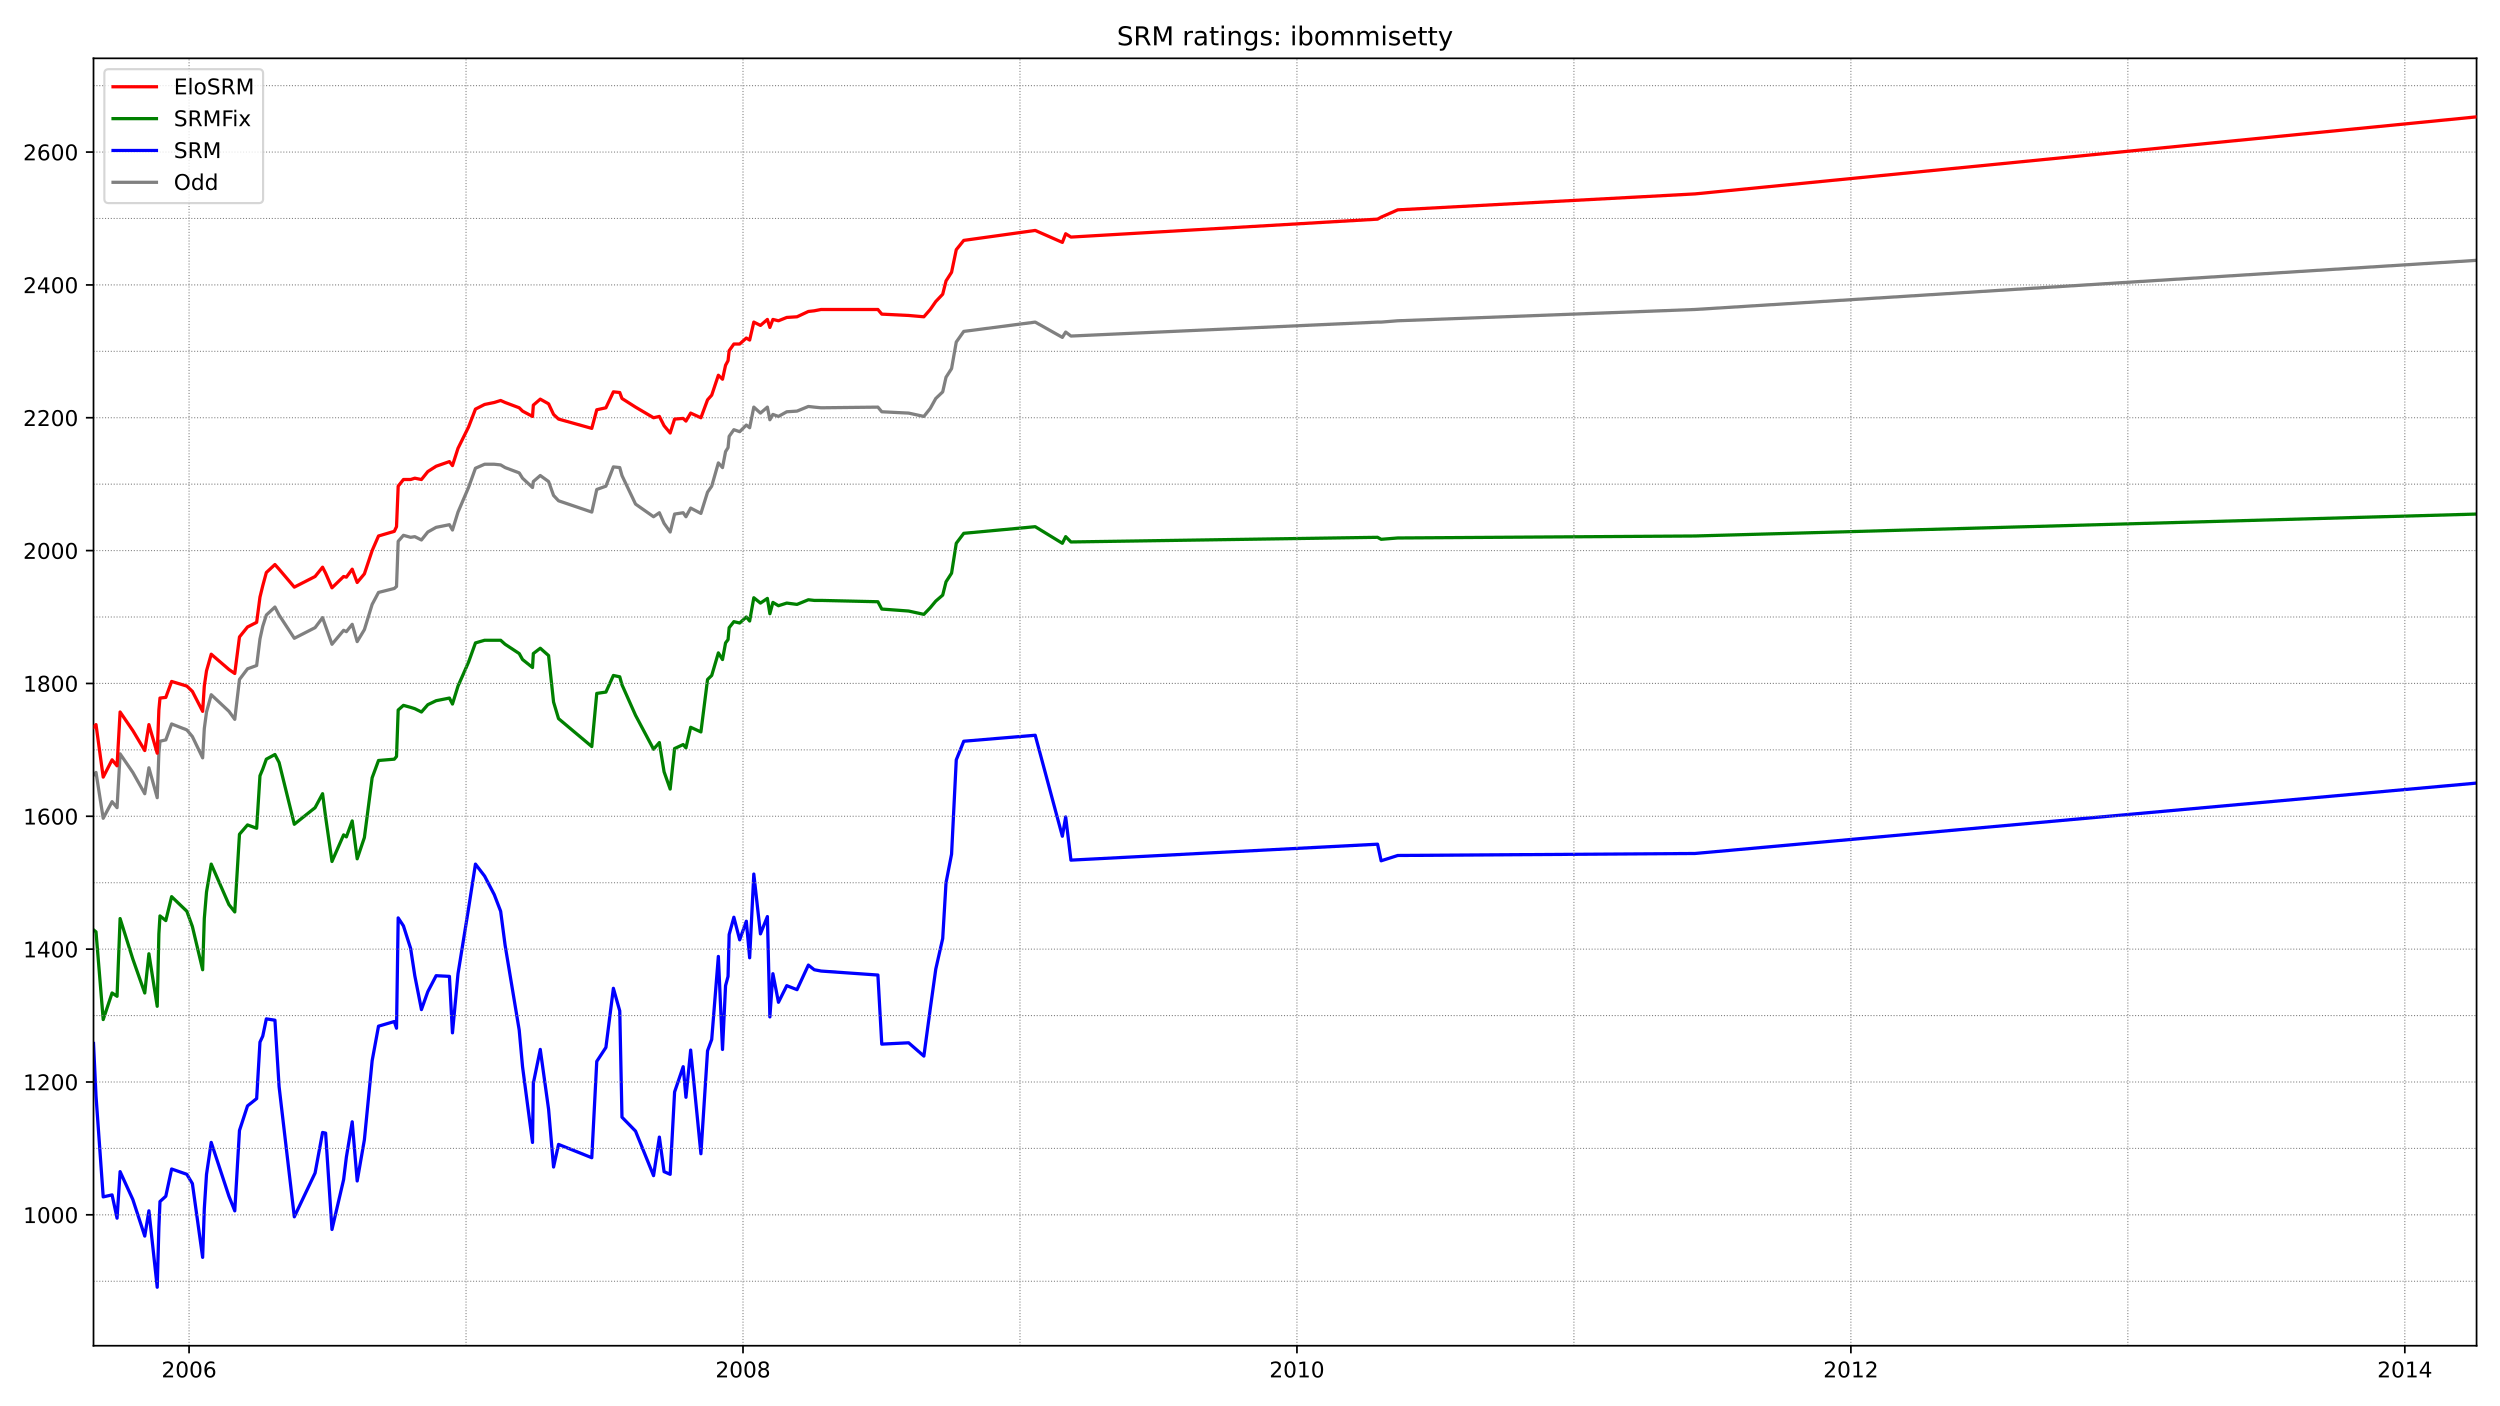 <?xml version="1.0" encoding="utf-8" standalone="no"?>
<!DOCTYPE svg PUBLIC "-//W3C//DTD SVG 1.1//EN"
  "http://www.w3.org/Graphics/SVG/1.1/DTD/svg11.dtd">
<!-- Created with matplotlib (https://matplotlib.org/) -->
<svg height="648pt" version="1.1" viewBox="0 0 1152 648" width="1152pt" xmlns="http://www.w3.org/2000/svg" xmlns:xlink="http://www.w3.org/1999/xlink">
 <defs>
  <style type="text/css">*{stroke-linecap:butt;stroke-linejoin:round;}</style>
 </defs>
 <g id="figure_1">
  <g id="patch_1">
   <path d="M 0 648 
L 1152 648 
L 1152 0 
L 0 0 
z
" style="fill:#ffffff;"/>
  </g>
  <g id="axes_1">
   <g id="patch_2">
    <path d="M 43.09 620.12 
L 1141.2 620.12 
L 1141.2 26.88 
L 43.09 26.88 
z
" style="fill:#ffffff;"/>
   </g>
   <g id="line2d_1">
    <path clip-path="url(#p95d15fe802)" d="M 43.09 357.169 
L 44.239 355.944 
L 47.557 377.064 
L 51.641 369.412 
L 53.938 372.166 
L 55.342 347.374 
L 61.213 355.944 
L 66.701 365.739 
L 68.616 353.802 
L 72.444 367.575 
L 73.21 347.068 
L 73.721 341.559 
L 76.401 340.946 
L 79.081 333.601 
L 86.101 336.355 
L 88.653 339.416 
L 93.375 349.211 
L 94.141 335.743 
L 95.162 328.091 
L 97.332 320.133 
L 105.5 327.785 
L 108.18 331.458 
L 110.35 313.093 
L 114.051 308.196 
L 118.263 306.666 
L 119.794 294.423 
L 121.071 288.607 
L 122.73 283.404 
L 126.686 279.731 
L 128.601 283.404 
L 135.62 294.117 
L 145.192 289.219 
L 148.638 284.628 
L 150.042 288.607 
L 152.978 296.871 
L 158.338 290.444 
L 159.614 291.056 
L 162.294 287.689 
L 164.592 295.647 
L 167.91 290.138 
L 171.484 278.507 
L 174.419 272.997 
L 181.694 271.161 
L 182.715 270.242 
L 183.481 249.429 
L 185.906 246.674 
L 189.224 247.593 
L 191.138 247.287 
L 194.201 248.817 
L 197.137 245.144 
L 200.966 243.002 
L 207.092 241.777 
L 208.496 244.226 
L 211.048 235.962 
L 215.898 224.637 
L 219.089 215.761 
L 223.301 213.924 
L 227.767 213.924 
L 230.703 214.23 
L 232.745 215.455 
L 239.254 217.903 
L 240.786 220.352 
L 245.38 224.637 
L 245.763 221.882 
L 248.954 219.127 
L 252.783 221.882 
L 255.08 228.31 
L 257.377 230.758 
L 272.692 235.962 
L 274.99 225.555 
L 279.202 224.025 
L 282.647 215.148 
L 285.583 215.455 
L 286.604 219.127 
L 292.858 232.289 
L 301.154 238.104 
L 303.834 236.268 
L 306.003 241.165 
L 308.811 245.144 
L 310.853 236.88 
L 314.81 236.268 
L 316.086 238.104 
L 318.256 234.125 
L 322.978 236.574 
L 326.041 226.779 
L 327.955 224.025 
L 331.018 213.312 
L 332.933 215.455 
L 334.337 208.109 
L 335.485 206.272 
L 335.996 201.069 
L 338.166 198.008 
L 340.846 198.926 
L 343.909 195.866 
L 345.44 197.09 
L 347.355 187.601 
L 350.418 190.356 
L 353.609 187.601 
L 354.757 193.417 
L 356.161 190.968 
L 358.714 191.887 
L 362.543 189.744 
L 367.265 189.438 
L 372.497 187.295 
L 375.178 187.601 
L 378.368 187.908 
L 404.532 187.601 
L 406.319 189.744 
L 418.699 190.356 
L 425.718 191.887 
L 428.654 188.214 
L 431.206 183.622 
L 434.397 180.562 
L 435.929 173.828 
L 438.481 169.849 
L 440.651 157.606 
L 444.097 152.709 
L 477.025 148.423 
L 489.532 155.463 
L 491.064 153.015 
L 493.489 154.851 
L 634.773 148.423 
L 636.432 148.423 
L 644.09 147.811 
L 781.034 142.608 
L 1141.2 119.958 
" style="fill:none;stroke:#808080;stroke-linecap:square;stroke-width:1.5;"/>
   </g>
   <g id="line2d_2">
    <path clip-path="url(#p95d15fe802)" d="M 43.09 480.824 
L 44.239 505.004 
L 47.557 551.528 
L 51.641 550.61 
L 53.938 561.322 
L 55.342 539.897 
L 61.213 552.752 
L 66.701 569.587 
L 68.616 557.956 
L 72.444 593.155 
L 73.21 565.608 
L 73.721 553.671 
L 76.401 551.222 
L 79.081 538.673 
L 86.101 541.121 
L 88.653 545.406 
L 93.375 579.381 
L 94.141 557.037 
L 95.162 541.121 
L 97.332 526.43 
L 105.5 551.222 
L 108.18 557.956 
L 110.35 520.92 
L 114.051 509.595 
L 118.263 506.228 
L 119.794 480.212 
L 121.071 477.457 
L 122.73 469.499 
L 126.686 470.111 
L 128.601 500.719 
L 135.62 560.71 
L 145.192 540.509 
L 148.638 521.838 
L 150.042 522.144 
L 152.978 566.526 
L 158.338 543.57 
L 159.614 533.163 
L 162.294 516.941 
L 164.592 544.182 
L 167.91 525.205 
L 171.484 488.782 
L 174.419 472.866 
L 181.694 470.723 
L 182.715 473.784 
L 183.481 422.975 
L 185.906 426.648 
L 189.224 437.055 
L 191.138 449.604 
L 194.201 465.214 
L 197.137 456.95 
L 200.966 449.604 
L 207.092 449.91 
L 208.496 475.927 
L 211.048 448.686 
L 215.898 418.69 
L 219.089 398.183 
L 223.301 403.692 
L 227.767 412.263 
L 230.703 419.915 
L 232.745 435.524 
L 239.254 474.702 
L 240.786 491.537 
L 245.38 526.43 
L 245.763 499.189 
L 248.954 483.579 
L 252.783 511.126 
L 255.08 537.754 
L 257.377 527.348 
L 272.692 533.469 
L 274.99 489.088 
L 279.202 482.66 
L 282.647 455.42 
L 285.583 465.826 
L 286.604 514.799 
L 292.858 521.226 
L 301.154 541.733 
L 303.834 523.981 
L 306.003 539.897 
L 308.811 541.121 
L 310.853 503.168 
L 314.81 491.537 
L 316.086 505.616 
L 318.256 483.885 
L 322.978 531.633 
L 326.041 484.191 
L 327.955 478.988 
L 331.018 440.728 
L 332.933 483.579 
L 334.337 454.195 
L 335.485 449.91 
L 335.996 430.627 
L 338.166 422.669 
L 340.846 433.076 
L 343.909 424.506 
L 345.44 441.34 
L 347.355 402.774 
L 350.418 430.321 
L 353.609 422.363 
L 354.757 468.581 
L 356.161 448.686 
L 358.714 461.847 
L 362.543 454.195 
L 367.265 456.032 
L 372.497 444.707 
L 375.178 446.849 
L 378.368 447.462 
L 404.532 449.298 
L 406.319 481.13 
L 418.699 480.518 
L 425.718 486.639 
L 428.654 464.908 
L 431.206 446.543 
L 434.397 432.464 
L 435.929 406.753 
L 438.481 393.592 
L 440.651 350.129 
L 444.097 341.559 
L 477.025 338.804 
L 489.532 385.328 
L 491.064 376.451 
L 493.489 396.347 
L 634.773 389.001 
L 636.432 396.653 
L 644.09 394.204 
L 781.034 393.286 
L 1141.2 360.841 
" style="fill:none;stroke:#0000ff;stroke-linecap:square;stroke-width:1.5;"/>
   </g>
   <g id="matplotlib.axis_1">
    <g id="xtick_1">
     <g id="line2d_3">
      <defs>
       <path d="M 0 0 
L 0 3.5 
" id="m42ffbd16da" style="stroke:#000000;stroke-width:0.8;"/>
      </defs>
      <g>
       <use style="stroke:#000000;stroke-width:0.8;" x="87.122" xlink:href="#m42ffbd16da" y="620.12"/>
      </g>
     </g>
     <g id="text_1">
      <!-- 2006 -->
      <g transform="translate(74.397 634.718)scale(0.1 -0.1)">
       <defs>
        <path d="M 19.188 8.297 
L 53.609 8.297 
L 53.609 0 
L 7.328 0 
L 7.328 8.297 
Q 12.938 14.109 22.625 23.891 
Q 32.328 33.688 34.812 36.531 
Q 39.547 41.844 41.422 45.531 
Q 43.312 49.219 43.312 52.781 
Q 43.312 58.594 39.234 62.25 
Q 35.156 65.922 28.609 65.922 
Q 23.969 65.922 18.812 64.312 
Q 13.672 62.703 7.812 59.422 
L 7.812 69.391 
Q 13.766 71.781 18.938 73 
Q 24.125 74.219 28.422 74.219 
Q 39.75 74.219 46.484 68.547 
Q 53.219 62.891 53.219 53.422 
Q 53.219 48.922 51.531 44.891 
Q 49.859 40.875 45.406 35.406 
Q 44.188 33.984 37.641 27.219 
Q 31.109 20.453 19.188 8.297 
z
" id="DejaVuSans-50"/>
        <path d="M 31.781 66.406 
Q 24.172 66.406 20.328 58.906 
Q 16.5 51.422 16.5 36.375 
Q 16.5 21.391 20.328 13.891 
Q 24.172 6.391 31.781 6.391 
Q 39.453 6.391 43.281 13.891 
Q 47.125 21.391 47.125 36.375 
Q 47.125 51.422 43.281 58.906 
Q 39.453 66.406 31.781 66.406 
z
M 31.781 74.219 
Q 44.047 74.219 50.516 64.516 
Q 56.984 54.828 56.984 36.375 
Q 56.984 17.969 50.516 8.266 
Q 44.047 -1.422 31.781 -1.422 
Q 19.531 -1.422 13.062 8.266 
Q 6.594 17.969 6.594 36.375 
Q 6.594 54.828 13.062 64.516 
Q 19.531 74.219 31.781 74.219 
z
" id="DejaVuSans-48"/>
        <path d="M 33.016 40.375 
Q 26.375 40.375 22.484 35.828 
Q 18.609 31.297 18.609 23.391 
Q 18.609 15.531 22.484 10.953 
Q 26.375 6.391 33.016 6.391 
Q 39.656 6.391 43.531 10.953 
Q 47.406 15.531 47.406 23.391 
Q 47.406 31.297 43.531 35.828 
Q 39.656 40.375 33.016 40.375 
z
M 52.594 71.297 
L 52.594 62.312 
Q 48.875 64.062 45.094 64.984 
Q 41.312 65.922 37.594 65.922 
Q 27.828 65.922 22.672 59.328 
Q 17.531 52.734 16.797 39.406 
Q 19.672 43.656 24.016 45.922 
Q 28.375 48.188 33.594 48.188 
Q 44.578 48.188 50.953 41.516 
Q 57.328 34.859 57.328 23.391 
Q 57.328 12.156 50.688 5.359 
Q 44.047 -1.422 33.016 -1.422 
Q 20.359 -1.422 13.672 8.266 
Q 6.984 17.969 6.984 36.375 
Q 6.984 53.656 15.188 63.938 
Q 23.391 74.219 37.203 74.219 
Q 40.922 74.219 44.703 73.484 
Q 48.484 72.75 52.594 71.297 
z
" id="DejaVuSans-54"/>
       </defs>
       <use xlink:href="#DejaVuSans-50"/>
       <use x="63.623" xlink:href="#DejaVuSans-48"/>
       <use x="127.246" xlink:href="#DejaVuSans-48"/>
       <use x="190.869" xlink:href="#DejaVuSans-54"/>
      </g>
     </g>
    </g>
    <g id="xtick_2">
     <g id="line2d_4">
      <g>
       <use style="stroke:#000000;stroke-width:0.8;" x="342.377" xlink:href="#m42ffbd16da" y="620.12"/>
      </g>
     </g>
     <g id="text_2">
      <!-- 2008 -->
      <g transform="translate(329.652 634.718)scale(0.1 -0.1)">
       <defs>
        <path d="M 31.781 34.625 
Q 24.75 34.625 20.719 30.859 
Q 16.703 27.094 16.703 20.516 
Q 16.703 13.922 20.719 10.156 
Q 24.75 6.391 31.781 6.391 
Q 38.812 6.391 42.859 10.172 
Q 46.922 13.969 46.922 20.516 
Q 46.922 27.094 42.891 30.859 
Q 38.875 34.625 31.781 34.625 
z
M 21.922 38.812 
Q 15.578 40.375 12.031 44.719 
Q 8.5 49.078 8.5 55.328 
Q 8.5 64.062 14.719 69.141 
Q 20.953 74.219 31.781 74.219 
Q 42.672 74.219 48.875 69.141 
Q 55.078 64.062 55.078 55.328 
Q 55.078 49.078 51.531 44.719 
Q 48 40.375 41.703 38.812 
Q 48.828 37.156 52.797 32.312 
Q 56.781 27.484 56.781 20.516 
Q 56.781 9.906 50.312 4.234 
Q 43.844 -1.422 31.781 -1.422 
Q 19.734 -1.422 13.25 4.234 
Q 6.781 9.906 6.781 20.516 
Q 6.781 27.484 10.781 32.312 
Q 14.797 37.156 21.922 38.812 
z
M 18.312 54.391 
Q 18.312 48.734 21.844 45.562 
Q 25.391 42.391 31.781 42.391 
Q 38.141 42.391 41.719 45.562 
Q 45.312 48.734 45.312 54.391 
Q 45.312 60.062 41.719 63.234 
Q 38.141 66.406 31.781 66.406 
Q 25.391 66.406 21.844 63.234 
Q 18.312 60.062 18.312 54.391 
z
" id="DejaVuSans-56"/>
       </defs>
       <use xlink:href="#DejaVuSans-50"/>
       <use x="63.623" xlink:href="#DejaVuSans-48"/>
       <use x="127.246" xlink:href="#DejaVuSans-48"/>
       <use x="190.869" xlink:href="#DejaVuSans-56"/>
      </g>
     </g>
    </g>
    <g id="xtick_3">
     <g id="line2d_5">
      <g>
       <use style="stroke:#000000;stroke-width:0.8;" x="597.633" xlink:href="#m42ffbd16da" y="620.12"/>
      </g>
     </g>
     <g id="text_3">
      <!-- 2010 -->
      <g transform="translate(584.908 634.718)scale(0.1 -0.1)">
       <defs>
        <path d="M 12.406 8.297 
L 28.516 8.297 
L 28.516 63.922 
L 10.984 60.406 
L 10.984 69.391 
L 28.422 72.906 
L 38.281 72.906 
L 38.281 8.297 
L 54.391 8.297 
L 54.391 0 
L 12.406 0 
z
" id="DejaVuSans-49"/>
       </defs>
       <use xlink:href="#DejaVuSans-50"/>
       <use x="63.623" xlink:href="#DejaVuSans-48"/>
       <use x="127.246" xlink:href="#DejaVuSans-49"/>
       <use x="190.869" xlink:href="#DejaVuSans-48"/>
      </g>
     </g>
    </g>
    <g id="xtick_4">
     <g id="line2d_6">
      <g>
       <use style="stroke:#000000;stroke-width:0.8;" x="852.889" xlink:href="#m42ffbd16da" y="620.12"/>
      </g>
     </g>
     <g id="text_4">
      <!-- 2012 -->
      <g transform="translate(840.164 634.718)scale(0.1 -0.1)">
       <use xlink:href="#DejaVuSans-50"/>
       <use x="63.623" xlink:href="#DejaVuSans-48"/>
       <use x="127.246" xlink:href="#DejaVuSans-49"/>
       <use x="190.869" xlink:href="#DejaVuSans-50"/>
      </g>
     </g>
    </g>
    <g id="xtick_5">
     <g id="line2d_7">
      <g>
       <use style="stroke:#000000;stroke-width:0.8;" x="1108.144" xlink:href="#m42ffbd16da" y="620.12"/>
      </g>
     </g>
     <g id="text_5">
      <!-- 2014 -->
      <g transform="translate(1095.419 634.718)scale(0.1 -0.1)">
       <defs>
        <path d="M 37.797 64.312 
L 12.891 25.391 
L 37.797 25.391 
z
M 35.203 72.906 
L 47.609 72.906 
L 47.609 25.391 
L 58.016 25.391 
L 58.016 17.188 
L 47.609 17.188 
L 47.609 0 
L 37.797 0 
L 37.797 17.188 
L 4.891 17.188 
L 4.891 26.703 
z
" id="DejaVuSans-52"/>
       </defs>
       <use xlink:href="#DejaVuSans-50"/>
       <use x="63.623" xlink:href="#DejaVuSans-48"/>
       <use x="127.246" xlink:href="#DejaVuSans-49"/>
       <use x="190.869" xlink:href="#DejaVuSans-52"/>
      </g>
     </g>
    </g>
   </g>
   <g id="matplotlib.axis_2">
    <g id="ytick_1">
     <g id="line2d_8">
      <defs>
       <path d="M 0 0 
L -3.5 0 
" id="mc21252cebe" style="stroke:#000000;stroke-width:0.8;"/>
      </defs>
      <g>
       <use style="stroke:#000000;stroke-width:0.8;" x="43.09" xlink:href="#mc21252cebe" y="559.792"/>
      </g>
     </g>
     <g id="text_6">
      <!-- 1000 -->
      <g transform="translate(10.64 563.591)scale(0.1 -0.1)">
       <use xlink:href="#DejaVuSans-49"/>
       <use x="63.623" xlink:href="#DejaVuSans-48"/>
       <use x="127.246" xlink:href="#DejaVuSans-48"/>
       <use x="190.869" xlink:href="#DejaVuSans-48"/>
      </g>
     </g>
    </g>
    <g id="ytick_2">
     <g id="line2d_9">
      <g>
       <use style="stroke:#000000;stroke-width:0.8;" x="43.09" xlink:href="#mc21252cebe" y="498.577"/>
      </g>
     </g>
     <g id="text_7">
      <!-- 1200 -->
      <g transform="translate(10.64 502.376)scale(0.1 -0.1)">
       <use xlink:href="#DejaVuSans-49"/>
       <use x="63.623" xlink:href="#DejaVuSans-50"/>
       <use x="127.246" xlink:href="#DejaVuSans-48"/>
       <use x="190.869" xlink:href="#DejaVuSans-48"/>
      </g>
     </g>
    </g>
    <g id="ytick_3">
     <g id="line2d_10">
      <g>
       <use style="stroke:#000000;stroke-width:0.8;" x="43.09" xlink:href="#mc21252cebe" y="437.361"/>
      </g>
     </g>
     <g id="text_8">
      <!-- 1400 -->
      <g transform="translate(10.64 441.16)scale(0.1 -0.1)">
       <use xlink:href="#DejaVuSans-49"/>
       <use x="63.623" xlink:href="#DejaVuSans-52"/>
       <use x="127.246" xlink:href="#DejaVuSans-48"/>
       <use x="190.869" xlink:href="#DejaVuSans-48"/>
      </g>
     </g>
    </g>
    <g id="ytick_4">
     <g id="line2d_11">
      <g>
       <use style="stroke:#000000;stroke-width:0.8;" x="43.09" xlink:href="#mc21252cebe" y="376.145"/>
      </g>
     </g>
     <g id="text_9">
      <!-- 1600 -->
      <g transform="translate(10.64 379.945)scale(0.1 -0.1)">
       <use xlink:href="#DejaVuSans-49"/>
       <use x="63.623" xlink:href="#DejaVuSans-54"/>
       <use x="127.246" xlink:href="#DejaVuSans-48"/>
       <use x="190.869" xlink:href="#DejaVuSans-48"/>
      </g>
     </g>
    </g>
    <g id="ytick_5">
     <g id="line2d_12">
      <g>
       <use style="stroke:#000000;stroke-width:0.8;" x="43.09" xlink:href="#mc21252cebe" y="314.93"/>
      </g>
     </g>
     <g id="text_10">
      <!-- 1800 -->
      <g transform="translate(10.64 318.729)scale(0.1 -0.1)">
       <use xlink:href="#DejaVuSans-49"/>
       <use x="63.623" xlink:href="#DejaVuSans-56"/>
       <use x="127.246" xlink:href="#DejaVuSans-48"/>
       <use x="190.869" xlink:href="#DejaVuSans-48"/>
      </g>
     </g>
    </g>
    <g id="ytick_6">
     <g id="line2d_13">
      <g>
       <use style="stroke:#000000;stroke-width:0.8;" x="43.09" xlink:href="#mc21252cebe" y="253.714"/>
      </g>
     </g>
     <g id="text_11">
      <!-- 2000 -->
      <g transform="translate(10.64 257.513)scale(0.1 -0.1)">
       <use xlink:href="#DejaVuSans-50"/>
       <use x="63.623" xlink:href="#DejaVuSans-48"/>
       <use x="127.246" xlink:href="#DejaVuSans-48"/>
       <use x="190.869" xlink:href="#DejaVuSans-48"/>
      </g>
     </g>
    </g>
    <g id="ytick_7">
     <g id="line2d_14">
      <g>
       <use style="stroke:#000000;stroke-width:0.8;" x="43.09" xlink:href="#mc21252cebe" y="192.499"/>
      </g>
     </g>
     <g id="text_12">
      <!-- 2200 -->
      <g transform="translate(10.64 196.298)scale(0.1 -0.1)">
       <use xlink:href="#DejaVuSans-50"/>
       <use x="63.623" xlink:href="#DejaVuSans-50"/>
       <use x="127.246" xlink:href="#DejaVuSans-48"/>
       <use x="190.869" xlink:href="#DejaVuSans-48"/>
      </g>
     </g>
    </g>
    <g id="ytick_8">
     <g id="line2d_15">
      <g>
       <use style="stroke:#000000;stroke-width:0.8;" x="43.09" xlink:href="#mc21252cebe" y="131.283"/>
      </g>
     </g>
     <g id="text_13">
      <!-- 2400 -->
      <g transform="translate(10.64 135.082)scale(0.1 -0.1)">
       <use xlink:href="#DejaVuSans-50"/>
       <use x="63.623" xlink:href="#DejaVuSans-52"/>
       <use x="127.246" xlink:href="#DejaVuSans-48"/>
       <use x="190.869" xlink:href="#DejaVuSans-48"/>
      </g>
     </g>
    </g>
    <g id="ytick_9">
     <g id="line2d_16">
      <g>
       <use style="stroke:#000000;stroke-width:0.8;" x="43.09" xlink:href="#mc21252cebe" y="70.068"/>
      </g>
     </g>
     <g id="text_14">
      <!-- 2600 -->
      <g transform="translate(10.64 73.867)scale(0.1 -0.1)">
       <use xlink:href="#DejaVuSans-50"/>
       <use x="63.623" xlink:href="#DejaVuSans-54"/>
       <use x="127.246" xlink:href="#DejaVuSans-48"/>
       <use x="190.869" xlink:href="#DejaVuSans-48"/>
      </g>
     </g>
    </g>
   </g>
   <g id="line2d_17">
    <path clip-path="url(#p95d15fe802)" d="M 43.09 428.485 
L 44.239 429.403 
L 47.557 469.805 
L 51.641 457.562 
L 53.938 459.092 
L 55.342 423.281 
L 61.213 441.952 
L 66.701 457.562 
L 68.616 439.503 
L 72.444 463.684 
L 73.21 430.321 
L 73.721 422.057 
L 76.401 424.2 
L 79.081 413.181 
L 86.101 419.915 
L 88.653 426.954 
L 93.375 446.849 
L 94.141 423.281 
L 95.162 411.038 
L 97.332 398.183 
L 105.5 416.854 
L 108.18 420.221 
L 110.35 384.409 
L 114.051 380.124 
L 118.263 381.655 
L 119.794 357.475 
L 121.071 354.414 
L 122.73 349.823 
L 126.686 347.68 
L 128.601 351.353 
L 135.62 379.818 
L 145.192 372.166 
L 148.638 365.739 
L 150.042 376.451 
L 152.978 396.959 
L 158.338 384.716 
L 159.614 385.634 
L 162.294 378.288 
L 164.592 395.734 
L 167.91 385.94 
L 171.484 358.393 
L 174.419 350.435 
L 181.694 349.823 
L 182.715 348.598 
L 183.481 327.173 
L 185.906 325.03 
L 189.224 325.949 
L 191.138 326.561 
L 194.201 328.091 
L 197.137 324.724 
L 200.966 322.888 
L 207.092 321.664 
L 208.496 324.418 
L 211.048 316.154 
L 215.898 305.135 
L 219.089 296.259 
L 223.301 295.035 
L 227.767 295.035 
L 230.703 295.035 
L 232.745 296.871 
L 239.254 301.156 
L 240.786 303.911 
L 245.38 307.584 
L 245.763 301.156 
L 248.954 298.708 
L 252.783 302.075 
L 255.08 323.5 
L 257.377 331.152 
L 272.692 344.007 
L 274.99 319.521 
L 279.202 318.909 
L 282.647 311.257 
L 285.583 311.869 
L 286.604 315.542 
L 292.858 329.622 
L 301.154 345.232 
L 303.834 342.171 
L 306.003 355.638 
L 308.811 363.596 
L 310.853 344.925 
L 314.81 343.089 
L 316.086 344.619 
L 318.256 335.131 
L 322.978 337.274 
L 326.041 313.093 
L 327.955 311.257 
L 331.018 300.85 
L 332.933 303.911 
L 334.337 296.259 
L 335.485 294.729 
L 335.996 289.219 
L 338.166 286.465 
L 340.846 287.077 
L 343.909 284.322 
L 345.44 286.159 
L 347.355 275.446 
L 350.418 277.894 
L 353.609 275.752 
L 354.757 282.792 
L 356.161 277.588 
L 358.714 279.119 
L 362.543 277.894 
L 367.265 278.507 
L 372.497 276.364 
L 375.178 276.67 
L 378.368 276.67 
L 404.532 277.282 
L 406.319 280.649 
L 418.699 281.567 
L 425.718 283.098 
L 428.654 280.037 
L 431.206 276.976 
L 434.397 274.221 
L 435.929 268.1 
L 438.481 264.121 
L 440.651 250.347 
L 444.097 245.756 
L 477.025 242.695 
L 489.532 250.347 
L 491.064 247.287 
L 493.489 249.735 
L 634.773 247.593 
L 636.432 248.511 
L 644.09 247.899 
L 781.034 246.981 
L 1141.2 236.88 
" style="fill:none;stroke:#008000;stroke-linecap:square;stroke-width:1.5;"/>
   </g>
   <g id="line2d_18">
    <path clip-path="url(#p95d15fe802)" d="M 43.09 590.4 
L 1141.2 590.4 
" style="fill:none;stroke:#808080;stroke-dasharray:0.5,0.825;stroke-dashoffset:0;stroke-width:0.5;"/>
   </g>
   <g id="line2d_19">
    <path clip-path="url(#p95d15fe802)" d="M 43.09 559.792 
L 1141.2 559.792 
" style="fill:none;stroke:#808080;stroke-dasharray:0.5,0.825;stroke-dashoffset:0;stroke-width:0.5;"/>
   </g>
   <g id="line2d_20">
    <path clip-path="url(#p95d15fe802)" d="M 43.09 529.184 
L 1141.2 529.184 
" style="fill:none;stroke:#808080;stroke-dasharray:0.5,0.825;stroke-dashoffset:0;stroke-width:0.5;"/>
   </g>
   <g id="line2d_21">
    <path clip-path="url(#p95d15fe802)" d="M 43.09 498.577 
L 1141.2 498.577 
" style="fill:none;stroke:#808080;stroke-dasharray:0.5,0.825;stroke-dashoffset:0;stroke-width:0.5;"/>
   </g>
   <g id="line2d_22">
    <path clip-path="url(#p95d15fe802)" d="M 43.09 467.969 
L 1141.2 467.969 
" style="fill:none;stroke:#808080;stroke-dasharray:0.5,0.825;stroke-dashoffset:0;stroke-width:0.5;"/>
   </g>
   <g id="line2d_23">
    <path clip-path="url(#p95d15fe802)" d="M 43.09 437.361 
L 1141.2 437.361 
" style="fill:none;stroke:#808080;stroke-dasharray:0.5,0.825;stroke-dashoffset:0;stroke-width:0.5;"/>
   </g>
   <g id="line2d_24">
    <path clip-path="url(#p95d15fe802)" d="M 43.09 406.753 
L 1141.2 406.753 
" style="fill:none;stroke:#808080;stroke-dasharray:0.5,0.825;stroke-dashoffset:0;stroke-width:0.5;"/>
   </g>
   <g id="line2d_25">
    <path clip-path="url(#p95d15fe802)" d="M 43.09 376.145 
L 1141.2 376.145 
" style="fill:none;stroke:#808080;stroke-dasharray:0.5,0.825;stroke-dashoffset:0;stroke-width:0.5;"/>
   </g>
   <g id="line2d_26">
    <path clip-path="url(#p95d15fe802)" d="M 43.09 345.538 
L 1141.2 345.538 
" style="fill:none;stroke:#808080;stroke-dasharray:0.5,0.825;stroke-dashoffset:0;stroke-width:0.5;"/>
   </g>
   <g id="line2d_27">
    <path clip-path="url(#p95d15fe802)" d="M 43.09 314.93 
L 1141.2 314.93 
" style="fill:none;stroke:#808080;stroke-dasharray:0.5,0.825;stroke-dashoffset:0;stroke-width:0.5;"/>
   </g>
   <g id="line2d_28">
    <path clip-path="url(#p95d15fe802)" d="M 43.09 284.322 
L 1141.2 284.322 
" style="fill:none;stroke:#808080;stroke-dasharray:0.5,0.825;stroke-dashoffset:0;stroke-width:0.5;"/>
   </g>
   <g id="line2d_29">
    <path clip-path="url(#p95d15fe802)" d="M 43.09 253.714 
L 1141.2 253.714 
" style="fill:none;stroke:#808080;stroke-dasharray:0.5,0.825;stroke-dashoffset:0;stroke-width:0.5;"/>
   </g>
   <g id="line2d_30">
    <path clip-path="url(#p95d15fe802)" d="M 43.09 223.106 
L 1141.2 223.106 
" style="fill:none;stroke:#808080;stroke-dasharray:0.5,0.825;stroke-dashoffset:0;stroke-width:0.5;"/>
   </g>
   <g id="line2d_31">
    <path clip-path="url(#p95d15fe802)" d="M 43.09 192.499 
L 1141.2 192.499 
" style="fill:none;stroke:#808080;stroke-dasharray:0.5,0.825;stroke-dashoffset:0;stroke-width:0.5;"/>
   </g>
   <g id="line2d_32">
    <path clip-path="url(#p95d15fe802)" d="M 43.09 161.891 
L 1141.2 161.891 
" style="fill:none;stroke:#808080;stroke-dasharray:0.5,0.825;stroke-dashoffset:0;stroke-width:0.5;"/>
   </g>
   <g id="line2d_33">
    <path clip-path="url(#p95d15fe802)" d="M 43.09 131.283 
L 1141.2 131.283 
" style="fill:none;stroke:#808080;stroke-dasharray:0.5,0.825;stroke-dashoffset:0;stroke-width:0.5;"/>
   </g>
   <g id="line2d_34">
    <path clip-path="url(#p95d15fe802)" d="M 43.09 100.675 
L 1141.2 100.675 
" style="fill:none;stroke:#808080;stroke-dasharray:0.5,0.825;stroke-dashoffset:0;stroke-width:0.5;"/>
   </g>
   <g id="line2d_35">
    <path clip-path="url(#p95d15fe802)" d="M 43.09 70.068 
L 1141.2 70.068 
" style="fill:none;stroke:#808080;stroke-dasharray:0.5,0.825;stroke-dashoffset:0;stroke-width:0.5;"/>
   </g>
   <g id="line2d_36">
    <path clip-path="url(#p95d15fe802)" d="M 43.09 39.46 
L 1141.2 39.46 
" style="fill:none;stroke:#808080;stroke-dasharray:0.5,0.825;stroke-dashoffset:0;stroke-width:0.5;"/>
   </g>
   <g id="line2d_37">
    <path clip-path="url(#p95d15fe802)" d="M 87.122 620.12 
L 87.122 26.88 
" style="fill:none;stroke:#808080;stroke-dasharray:0.5,0.825;stroke-dashoffset:0;stroke-width:0.5;"/>
   </g>
   <g id="line2d_38">
    <path clip-path="url(#p95d15fe802)" d="M 214.749 620.12 
L 214.749 26.88 
" style="fill:none;stroke:#808080;stroke-dasharray:0.5,0.825;stroke-dashoffset:0;stroke-width:0.5;"/>
   </g>
   <g id="line2d_39">
    <path clip-path="url(#p95d15fe802)" d="M 342.377 620.12 
L 342.377 26.88 
" style="fill:none;stroke:#808080;stroke-dasharray:0.5,0.825;stroke-dashoffset:0;stroke-width:0.5;"/>
   </g>
   <g id="line2d_40">
    <path clip-path="url(#p95d15fe802)" d="M 470.005 620.12 
L 470.005 26.88 
" style="fill:none;stroke:#808080;stroke-dasharray:0.5,0.825;stroke-dashoffset:0;stroke-width:0.5;"/>
   </g>
   <g id="line2d_41">
    <path clip-path="url(#p95d15fe802)" d="M 597.633 620.12 
L 597.633 26.88 
" style="fill:none;stroke:#808080;stroke-dasharray:0.5,0.825;stroke-dashoffset:0;stroke-width:0.5;"/>
   </g>
   <g id="line2d_42">
    <path clip-path="url(#p95d15fe802)" d="M 725.261 620.12 
L 725.261 26.88 
" style="fill:none;stroke:#808080;stroke-dasharray:0.5,0.825;stroke-dashoffset:0;stroke-width:0.5;"/>
   </g>
   <g id="line2d_43">
    <path clip-path="url(#p95d15fe802)" d="M 852.889 620.12 
L 852.889 26.88 
" style="fill:none;stroke:#808080;stroke-dasharray:0.5,0.825;stroke-dashoffset:0;stroke-width:0.5;"/>
   </g>
   <g id="line2d_44">
    <path clip-path="url(#p95d15fe802)" d="M 980.517 620.12 
L 980.517 26.88 
" style="fill:none;stroke:#808080;stroke-dasharray:0.5,0.825;stroke-dashoffset:0;stroke-width:0.5;"/>
   </g>
   <g id="line2d_45">
    <path clip-path="url(#p95d15fe802)" d="M 1108.144 620.12 
L 1108.144 26.88 
" style="fill:none;stroke:#808080;stroke-dasharray:0.5,0.825;stroke-dashoffset:0;stroke-width:0.5;"/>
   </g>
   <g id="patch_3">
    <path d="M 43.09 620.12 
L 43.09 26.88 
" style="fill:none;stroke:#000000;stroke-linecap:square;stroke-linejoin:miter;stroke-width:0.8;"/>
   </g>
   <g id="patch_4">
    <path d="M 1141.2 620.12 
L 1141.2 26.88 
" style="fill:none;stroke:#000000;stroke-linecap:square;stroke-linejoin:miter;stroke-width:0.8;"/>
   </g>
   <g id="patch_5">
    <path d="M 43.09 620.12 
L 1141.2 620.12 
" style="fill:none;stroke:#000000;stroke-linecap:square;stroke-linejoin:miter;stroke-width:0.8;"/>
   </g>
   <g id="patch_6">
    <path d="M 43.09 26.88 
L 1141.2 26.88 
" style="fill:none;stroke:#000000;stroke-linecap:square;stroke-linejoin:miter;stroke-width:0.8;"/>
   </g>
   <g id="line2d_46">
    <path clip-path="url(#p95d15fe802)" d="M 43.09 335.131 
L 44.239 333.907 
L 47.557 358.087 
L 51.641 350.129 
L 53.938 352.883 
L 55.342 328.091 
L 61.213 336.661 
L 66.701 345.844 
L 68.616 333.907 
L 72.444 347.068 
L 73.21 327.173 
L 73.721 321.664 
L 76.401 321.357 
L 79.081 314.012 
L 86.101 316.154 
L 88.653 318.603 
L 93.375 327.785 
L 94.141 316.154 
L 95.162 309.114 
L 97.332 301.462 
L 105.5 308.502 
L 108.18 310.339 
L 110.35 293.504 
L 114.051 288.913 
L 118.263 286.771 
L 119.794 275.14 
L 121.071 269.936 
L 122.73 263.815 
L 126.686 260.142 
L 128.601 262.284 
L 135.62 270.549 
L 145.192 265.651 
L 148.638 261.366 
L 150.042 264.121 
L 152.978 270.855 
L 158.338 265.651 
L 159.614 265.957 
L 162.294 262.284 
L 164.592 268.406 
L 167.91 264.427 
L 171.484 253.714 
L 174.419 246.981 
L 181.694 244.838 
L 182.715 242.695 
L 183.481 224.025 
L 185.906 220.964 
L 189.224 220.964 
L 191.138 220.352 
L 194.201 220.964 
L 197.137 217.291 
L 200.966 214.842 
L 207.092 212.7 
L 208.496 214.536 
L 211.048 206.578 
L 215.898 196.784 
L 219.089 188.52 
L 223.301 186.377 
L 227.767 185.459 
L 230.703 184.541 
L 232.745 185.459 
L 239.254 187.908 
L 240.786 189.438 
L 245.38 191.887 
L 245.763 186.683 
L 248.954 183.929 
L 252.783 186.071 
L 255.08 190.968 
L 257.377 193.111 
L 272.692 197.396 
L 274.99 188.826 
L 279.202 187.908 
L 282.647 180.562 
L 285.583 180.868 
L 286.604 183.622 
L 292.858 187.601 
L 301.154 192.499 
L 303.834 191.887 
L 306.003 196.172 
L 308.811 199.538 
L 310.853 193.111 
L 314.81 192.805 
L 316.086 194.029 
L 318.256 190.356 
L 322.978 192.499 
L 326.041 184.235 
L 327.955 182.092 
L 331.018 172.91 
L 332.933 174.746 
L 334.337 168.319 
L 335.485 166.176 
L 335.996 161.585 
L 338.166 158.524 
L 340.846 158.524 
L 343.909 155.769 
L 345.44 156.688 
L 347.355 148.423 
L 350.418 149.954 
L 353.609 147.199 
L 354.757 150.872 
L 356.161 147.199 
L 358.714 147.811 
L 362.543 146.281 
L 367.265 145.975 
L 372.497 143.526 
L 375.178 143.22 
L 378.368 142.608 
L 404.532 142.608 
L 406.319 144.751 
L 418.699 145.363 
L 425.718 145.975 
L 428.654 142.608 
L 431.206 138.935 
L 434.397 135.568 
L 435.929 129.447 
L 438.481 125.468 
L 440.651 115.061 
L 444.097 110.776 
L 477.025 106.185 
L 489.532 111.694 
L 491.064 107.715 
L 493.489 109.246 
L 634.773 100.981 
L 636.432 100.063 
L 644.09 96.696 
L 781.034 89.35 
L 1141.2 53.845 
" style="fill:none;stroke:#ff0000;stroke-linecap:square;stroke-width:1.5;"/>
   </g>
   <g id="text_15">
    <!-- SRM ratings: ibommisetty -->
    <g transform="translate(514.679 20.88)scale(0.12 -0.12)">
     <defs>
      <path d="M 53.516 70.516 
L 53.516 60.891 
Q 47.906 63.578 42.922 64.891 
Q 37.938 66.219 33.297 66.219 
Q 25.25 66.219 20.875 63.094 
Q 16.5 59.969 16.5 54.203 
Q 16.5 49.359 19.406 46.891 
Q 22.312 44.438 30.422 42.922 
L 36.375 41.703 
Q 47.406 39.594 52.656 34.297 
Q 57.906 29 57.906 20.125 
Q 57.906 9.516 50.797 4.047 
Q 43.703 -1.422 29.984 -1.422 
Q 24.812 -1.422 18.969 -0.25 
Q 13.141 0.922 6.891 3.219 
L 6.891 13.375 
Q 12.891 10.016 18.656 8.297 
Q 24.422 6.594 29.984 6.594 
Q 38.422 6.594 43.016 9.906 
Q 47.609 13.234 47.609 19.391 
Q 47.609 24.75 44.312 27.781 
Q 41.016 30.812 33.5 32.328 
L 27.484 33.5 
Q 16.453 35.688 11.516 40.375 
Q 6.594 45.062 6.594 53.422 
Q 6.594 63.094 13.406 68.656 
Q 20.219 74.219 32.172 74.219 
Q 37.312 74.219 42.625 73.281 
Q 47.953 72.359 53.516 70.516 
z
" id="DejaVuSans-83"/>
      <path d="M 44.391 34.188 
Q 47.562 33.109 50.562 29.594 
Q 53.562 26.078 56.594 19.922 
L 66.609 0 
L 56 0 
L 46.688 18.703 
Q 43.062 26.031 39.672 28.422 
Q 36.281 30.812 30.422 30.812 
L 19.672 30.812 
L 19.672 0 
L 9.812 0 
L 9.812 72.906 
L 32.078 72.906 
Q 44.578 72.906 50.734 67.672 
Q 56.891 62.453 56.891 51.906 
Q 56.891 45.016 53.688 40.469 
Q 50.484 35.938 44.391 34.188 
z
M 19.672 64.797 
L 19.672 38.922 
L 32.078 38.922 
Q 39.203 38.922 42.844 42.219 
Q 46.484 45.516 46.484 51.906 
Q 46.484 58.297 42.844 61.547 
Q 39.203 64.797 32.078 64.797 
z
" id="DejaVuSans-82"/>
      <path d="M 9.812 72.906 
L 24.516 72.906 
L 43.109 23.297 
L 61.812 72.906 
L 76.516 72.906 
L 76.516 0 
L 66.891 0 
L 66.891 64.016 
L 48.094 14.016 
L 38.188 14.016 
L 19.391 64.016 
L 19.391 0 
L 9.812 0 
z
" id="DejaVuSans-77"/>
      <path id="DejaVuSans-32"/>
      <path d="M 41.109 46.297 
Q 39.594 47.172 37.812 47.578 
Q 36.031 48 33.891 48 
Q 26.266 48 22.188 43.047 
Q 18.109 38.094 18.109 28.812 
L 18.109 0 
L 9.078 0 
L 9.078 54.688 
L 18.109 54.688 
L 18.109 46.188 
Q 20.953 51.172 25.484 53.578 
Q 30.031 56 36.531 56 
Q 37.453 56 38.578 55.875 
Q 39.703 55.766 41.062 55.516 
z
" id="DejaVuSans-114"/>
      <path d="M 34.281 27.484 
Q 23.391 27.484 19.188 25 
Q 14.984 22.516 14.984 16.5 
Q 14.984 11.719 18.141 8.906 
Q 21.297 6.109 26.703 6.109 
Q 34.188 6.109 38.703 11.406 
Q 43.219 16.703 43.219 25.484 
L 43.219 27.484 
z
M 52.203 31.203 
L 52.203 0 
L 43.219 0 
L 43.219 8.297 
Q 40.141 3.328 35.547 0.953 
Q 30.953 -1.422 24.312 -1.422 
Q 15.922 -1.422 10.953 3.297 
Q 6 8.016 6 15.922 
Q 6 25.141 12.172 29.828 
Q 18.359 34.516 30.609 34.516 
L 43.219 34.516 
L 43.219 35.406 
Q 43.219 41.609 39.141 45 
Q 35.062 48.391 27.688 48.391 
Q 23 48.391 18.547 47.266 
Q 14.109 46.141 10.016 43.891 
L 10.016 52.203 
Q 14.938 54.109 19.578 55.047 
Q 24.219 56 28.609 56 
Q 40.484 56 46.344 49.844 
Q 52.203 43.703 52.203 31.203 
z
" id="DejaVuSans-97"/>
      <path d="M 18.312 70.219 
L 18.312 54.688 
L 36.812 54.688 
L 36.812 47.703 
L 18.312 47.703 
L 18.312 18.016 
Q 18.312 11.328 20.141 9.422 
Q 21.969 7.516 27.594 7.516 
L 36.812 7.516 
L 36.812 0 
L 27.594 0 
Q 17.188 0 13.234 3.875 
Q 9.281 7.766 9.281 18.016 
L 9.281 47.703 
L 2.688 47.703 
L 2.688 54.688 
L 9.281 54.688 
L 9.281 70.219 
z
" id="DejaVuSans-116"/>
      <path d="M 9.422 54.688 
L 18.406 54.688 
L 18.406 0 
L 9.422 0 
z
M 9.422 75.984 
L 18.406 75.984 
L 18.406 64.594 
L 9.422 64.594 
z
" id="DejaVuSans-105"/>
      <path d="M 54.891 33.016 
L 54.891 0 
L 45.906 0 
L 45.906 32.719 
Q 45.906 40.484 42.875 44.328 
Q 39.844 48.188 33.797 48.188 
Q 26.516 48.188 22.312 43.547 
Q 18.109 38.922 18.109 30.906 
L 18.109 0 
L 9.078 0 
L 9.078 54.688 
L 18.109 54.688 
L 18.109 46.188 
Q 21.344 51.125 25.703 53.562 
Q 30.078 56 35.797 56 
Q 45.219 56 50.047 50.172 
Q 54.891 44.344 54.891 33.016 
z
" id="DejaVuSans-110"/>
      <path d="M 45.406 27.984 
Q 45.406 37.75 41.375 43.109 
Q 37.359 48.484 30.078 48.484 
Q 22.859 48.484 18.828 43.109 
Q 14.797 37.75 14.797 27.984 
Q 14.797 18.266 18.828 12.891 
Q 22.859 7.516 30.078 7.516 
Q 37.359 7.516 41.375 12.891 
Q 45.406 18.266 45.406 27.984 
z
M 54.391 6.781 
Q 54.391 -7.172 48.188 -13.984 
Q 42 -20.797 29.203 -20.797 
Q 24.469 -20.797 20.266 -20.094 
Q 16.062 -19.391 12.109 -17.922 
L 12.109 -9.188 
Q 16.062 -11.328 19.922 -12.344 
Q 23.781 -13.375 27.781 -13.375 
Q 36.625 -13.375 41.016 -8.766 
Q 45.406 -4.156 45.406 5.172 
L 45.406 9.625 
Q 42.625 4.781 38.281 2.391 
Q 33.938 0 27.875 0 
Q 17.828 0 11.672 7.656 
Q 5.516 15.328 5.516 27.984 
Q 5.516 40.672 11.672 48.328 
Q 17.828 56 27.875 56 
Q 33.938 56 38.281 53.609 
Q 42.625 51.219 45.406 46.391 
L 45.406 54.688 
L 54.391 54.688 
z
" id="DejaVuSans-103"/>
      <path d="M 44.281 53.078 
L 44.281 44.578 
Q 40.484 46.531 36.375 47.5 
Q 32.281 48.484 27.875 48.484 
Q 21.188 48.484 17.844 46.438 
Q 14.5 44.391 14.5 40.281 
Q 14.5 37.156 16.891 35.375 
Q 19.281 33.594 26.516 31.984 
L 29.594 31.297 
Q 39.156 29.25 43.188 25.516 
Q 47.219 21.781 47.219 15.094 
Q 47.219 7.469 41.188 3.016 
Q 35.156 -1.422 24.609 -1.422 
Q 20.219 -1.422 15.453 -0.562 
Q 10.688 0.297 5.422 2 
L 5.422 11.281 
Q 10.406 8.688 15.234 7.391 
Q 20.062 6.109 24.812 6.109 
Q 31.156 6.109 34.562 8.281 
Q 37.984 10.453 37.984 14.406 
Q 37.984 18.062 35.516 20.016 
Q 33.062 21.969 24.703 23.781 
L 21.578 24.516 
Q 13.234 26.266 9.516 29.906 
Q 5.812 33.547 5.812 39.891 
Q 5.812 47.609 11.281 51.797 
Q 16.75 56 26.812 56 
Q 31.781 56 36.172 55.266 
Q 40.578 54.547 44.281 53.078 
z
" id="DejaVuSans-115"/>
      <path d="M 11.719 12.406 
L 22.016 12.406 
L 22.016 0 
L 11.719 0 
z
M 11.719 51.703 
L 22.016 51.703 
L 22.016 39.312 
L 11.719 39.312 
z
" id="DejaVuSans-58"/>
      <path d="M 48.688 27.297 
Q 48.688 37.203 44.609 42.844 
Q 40.531 48.484 33.406 48.484 
Q 26.266 48.484 22.188 42.844 
Q 18.109 37.203 18.109 27.297 
Q 18.109 17.391 22.188 11.75 
Q 26.266 6.109 33.406 6.109 
Q 40.531 6.109 44.609 11.75 
Q 48.688 17.391 48.688 27.297 
z
M 18.109 46.391 
Q 20.953 51.266 25.266 53.625 
Q 29.594 56 35.594 56 
Q 45.562 56 51.781 48.094 
Q 58.016 40.188 58.016 27.297 
Q 58.016 14.406 51.781 6.484 
Q 45.562 -1.422 35.594 -1.422 
Q 29.594 -1.422 25.266 0.953 
Q 20.953 3.328 18.109 8.203 
L 18.109 0 
L 9.078 0 
L 9.078 75.984 
L 18.109 75.984 
z
" id="DejaVuSans-98"/>
      <path d="M 30.609 48.391 
Q 23.391 48.391 19.188 42.75 
Q 14.984 37.109 14.984 27.297 
Q 14.984 17.484 19.156 11.844 
Q 23.344 6.203 30.609 6.203 
Q 37.797 6.203 41.984 11.859 
Q 46.188 17.531 46.188 27.297 
Q 46.188 37.016 41.984 42.703 
Q 37.797 48.391 30.609 48.391 
z
M 30.609 56 
Q 42.328 56 49.016 48.375 
Q 55.719 40.766 55.719 27.297 
Q 55.719 13.875 49.016 6.219 
Q 42.328 -1.422 30.609 -1.422 
Q 18.844 -1.422 12.172 6.219 
Q 5.516 13.875 5.516 27.297 
Q 5.516 40.766 12.172 48.375 
Q 18.844 56 30.609 56 
z
" id="DejaVuSans-111"/>
      <path d="M 52 44.188 
Q 55.375 50.25 60.062 53.125 
Q 64.75 56 71.094 56 
Q 79.641 56 84.281 50.016 
Q 88.922 44.047 88.922 33.016 
L 88.922 0 
L 79.891 0 
L 79.891 32.719 
Q 79.891 40.578 77.094 44.375 
Q 74.312 48.188 68.609 48.188 
Q 61.625 48.188 57.562 43.547 
Q 53.516 38.922 53.516 30.906 
L 53.516 0 
L 44.484 0 
L 44.484 32.719 
Q 44.484 40.625 41.703 44.406 
Q 38.922 48.188 33.109 48.188 
Q 26.219 48.188 22.156 43.531 
Q 18.109 38.875 18.109 30.906 
L 18.109 0 
L 9.078 0 
L 9.078 54.688 
L 18.109 54.688 
L 18.109 46.188 
Q 21.188 51.219 25.484 53.609 
Q 29.781 56 35.688 56 
Q 41.656 56 45.828 52.969 
Q 50 49.953 52 44.188 
z
" id="DejaVuSans-109"/>
      <path d="M 56.203 29.594 
L 56.203 25.203 
L 14.891 25.203 
Q 15.484 15.922 20.484 11.062 
Q 25.484 6.203 34.422 6.203 
Q 39.594 6.203 44.453 7.469 
Q 49.312 8.734 54.109 11.281 
L 54.109 2.781 
Q 49.266 0.734 44.188 -0.344 
Q 39.109 -1.422 33.891 -1.422 
Q 20.797 -1.422 13.156 6.188 
Q 5.516 13.812 5.516 26.812 
Q 5.516 40.234 12.766 48.109 
Q 20.016 56 32.328 56 
Q 43.359 56 49.781 48.891 
Q 56.203 41.797 56.203 29.594 
z
M 47.219 32.234 
Q 47.125 39.594 43.094 43.984 
Q 39.062 48.391 32.422 48.391 
Q 24.906 48.391 20.391 44.141 
Q 15.875 39.891 15.188 32.172 
z
" id="DejaVuSans-101"/>
      <path d="M 32.172 -5.078 
Q 28.375 -14.844 24.75 -17.812 
Q 21.141 -20.797 15.094 -20.797 
L 7.906 -20.797 
L 7.906 -13.281 
L 13.188 -13.281 
Q 16.891 -13.281 18.938 -11.516 
Q 21 -9.766 23.484 -3.219 
L 25.094 0.875 
L 2.984 54.688 
L 12.5 54.688 
L 29.594 11.922 
L 46.688 54.688 
L 56.203 54.688 
z
" id="DejaVuSans-121"/>
     </defs>
     <use xlink:href="#DejaVuSans-83"/>
     <use x="63.477" xlink:href="#DejaVuSans-82"/>
     <use x="132.959" xlink:href="#DejaVuSans-77"/>
     <use x="219.238" xlink:href="#DejaVuSans-32"/>
     <use x="251.025" xlink:href="#DejaVuSans-114"/>
     <use x="292.139" xlink:href="#DejaVuSans-97"/>
     <use x="353.418" xlink:href="#DejaVuSans-116"/>
     <use x="392.627" xlink:href="#DejaVuSans-105"/>
     <use x="420.41" xlink:href="#DejaVuSans-110"/>
     <use x="483.789" xlink:href="#DejaVuSans-103"/>
     <use x="547.266" xlink:href="#DejaVuSans-115"/>
     <use x="599.365" xlink:href="#DejaVuSans-58"/>
     <use x="633.057" xlink:href="#DejaVuSans-32"/>
     <use x="664.844" xlink:href="#DejaVuSans-105"/>
     <use x="692.627" xlink:href="#DejaVuSans-98"/>
     <use x="756.104" xlink:href="#DejaVuSans-111"/>
     <use x="817.285" xlink:href="#DejaVuSans-109"/>
     <use x="914.697" xlink:href="#DejaVuSans-109"/>
     <use x="1012.109" xlink:href="#DejaVuSans-105"/>
     <use x="1039.893" xlink:href="#DejaVuSans-115"/>
     <use x="1091.992" xlink:href="#DejaVuSans-101"/>
     <use x="1153.516" xlink:href="#DejaVuSans-116"/>
     <use x="1192.725" xlink:href="#DejaVuSans-116"/>
     <use x="1231.934" xlink:href="#DejaVuSans-121"/>
    </g>
   </g>
   <g id="legend_1">
    <g id="patch_7">
     <path d="M 50.09 93.593 
L 119.231 93.593 
Q 121.231 93.593 121.231 91.593 
L 121.231 33.88 
Q 121.231 31.88 119.231 31.88 
L 50.09 31.88 
Q 48.09 31.88 48.09 33.88 
L 48.09 91.593 
Q 48.09 93.593 50.09 93.593 
z
" style="fill:#ffffff;opacity:0.8;stroke:#cccccc;stroke-linejoin:miter;"/>
    </g>
    <g id="line2d_47">
     <path d="M 52.09 39.978 
L 72.09 39.978 
" style="fill:none;stroke:#ff0000;stroke-linecap:square;stroke-width:1.5;"/>
    </g>
    <g id="line2d_48"/>
    <g id="text_16">
     <!-- EloSRM -->
     <g transform="translate(80.09 43.478)scale(0.1 -0.1)">
      <defs>
       <path d="M 9.812 72.906 
L 55.906 72.906 
L 55.906 64.594 
L 19.672 64.594 
L 19.672 43.016 
L 54.391 43.016 
L 54.391 34.719 
L 19.672 34.719 
L 19.672 8.297 
L 56.781 8.297 
L 56.781 0 
L 9.812 0 
z
" id="DejaVuSans-69"/>
       <path d="M 9.422 75.984 
L 18.406 75.984 
L 18.406 0 
L 9.422 0 
z
" id="DejaVuSans-108"/>
      </defs>
      <use xlink:href="#DejaVuSans-69"/>
      <use x="63.184" xlink:href="#DejaVuSans-108"/>
      <use x="90.967" xlink:href="#DejaVuSans-111"/>
      <use x="152.148" xlink:href="#DejaVuSans-83"/>
      <use x="215.625" xlink:href="#DejaVuSans-82"/>
      <use x="285.107" xlink:href="#DejaVuSans-77"/>
     </g>
    </g>
    <g id="line2d_49">
     <path d="M 52.09 54.657 
L 72.09 54.657 
" style="fill:none;stroke:#008000;stroke-linecap:square;stroke-width:1.5;"/>
    </g>
    <g id="line2d_50"/>
    <g id="text_17">
     <!-- SRMFix -->
     <g transform="translate(80.09 58.157)scale(0.1 -0.1)">
      <defs>
       <path d="M 9.812 72.906 
L 51.703 72.906 
L 51.703 64.594 
L 19.672 64.594 
L 19.672 43.109 
L 48.578 43.109 
L 48.578 34.812 
L 19.672 34.812 
L 19.672 0 
L 9.812 0 
z
" id="DejaVuSans-70"/>
       <path d="M 54.891 54.688 
L 35.109 28.078 
L 55.906 0 
L 45.312 0 
L 29.391 21.484 
L 13.484 0 
L 2.875 0 
L 24.125 28.609 
L 4.688 54.688 
L 15.281 54.688 
L 29.781 35.203 
L 44.281 54.688 
z
" id="DejaVuSans-120"/>
      </defs>
      <use xlink:href="#DejaVuSans-83"/>
      <use x="63.477" xlink:href="#DejaVuSans-82"/>
      <use x="132.959" xlink:href="#DejaVuSans-77"/>
      <use x="219.238" xlink:href="#DejaVuSans-70"/>
      <use x="269.508" xlink:href="#DejaVuSans-105"/>
      <use x="297.291" xlink:href="#DejaVuSans-120"/>
     </g>
    </g>
    <g id="line2d_51">
     <path d="M 52.09 69.335 
L 72.09 69.335 
" style="fill:none;stroke:#0000ff;stroke-linecap:square;stroke-width:1.5;"/>
    </g>
    <g id="line2d_52"/>
    <g id="text_18">
     <!-- SRM -->
     <g transform="translate(80.09 72.835)scale(0.1 -0.1)">
      <use xlink:href="#DejaVuSans-83"/>
      <use x="63.477" xlink:href="#DejaVuSans-82"/>
      <use x="132.959" xlink:href="#DejaVuSans-77"/>
     </g>
    </g>
    <g id="line2d_53">
     <path d="M 52.09 84.013 
L 72.09 84.013 
" style="fill:none;stroke:#808080;stroke-linecap:square;stroke-width:1.5;"/>
    </g>
    <g id="line2d_54"/>
    <g id="text_19">
     <!-- Odd -->
     <g transform="translate(80.09 87.513)scale(0.1 -0.1)">
      <defs>
       <path d="M 39.406 66.219 
Q 28.656 66.219 22.328 58.203 
Q 16.016 50.203 16.016 36.375 
Q 16.016 22.609 22.328 14.594 
Q 28.656 6.594 39.406 6.594 
Q 50.141 6.594 56.422 14.594 
Q 62.703 22.609 62.703 36.375 
Q 62.703 50.203 56.422 58.203 
Q 50.141 66.219 39.406 66.219 
z
M 39.406 74.219 
Q 54.734 74.219 63.906 63.938 
Q 73.094 53.656 73.094 36.375 
Q 73.094 19.141 63.906 8.859 
Q 54.734 -1.422 39.406 -1.422 
Q 24.031 -1.422 14.812 8.828 
Q 5.609 19.094 5.609 36.375 
Q 5.609 53.656 14.812 63.938 
Q 24.031 74.219 39.406 74.219 
z
" id="DejaVuSans-79"/>
       <path d="M 45.406 46.391 
L 45.406 75.984 
L 54.391 75.984 
L 54.391 0 
L 45.406 0 
L 45.406 8.203 
Q 42.578 3.328 38.25 0.953 
Q 33.938 -1.422 27.875 -1.422 
Q 17.969 -1.422 11.734 6.484 
Q 5.516 14.406 5.516 27.297 
Q 5.516 40.188 11.734 48.094 
Q 17.969 56 27.875 56 
Q 33.938 56 38.25 53.625 
Q 42.578 51.266 45.406 46.391 
z
M 14.797 27.297 
Q 14.797 17.391 18.875 11.75 
Q 22.953 6.109 30.078 6.109 
Q 37.203 6.109 41.297 11.75 
Q 45.406 17.391 45.406 27.297 
Q 45.406 37.203 41.297 42.844 
Q 37.203 48.484 30.078 48.484 
Q 22.953 48.484 18.875 42.844 
Q 14.797 37.203 14.797 27.297 
z
" id="DejaVuSans-100"/>
      </defs>
      <use xlink:href="#DejaVuSans-79"/>
      <use x="78.711" xlink:href="#DejaVuSans-100"/>
      <use x="142.188" xlink:href="#DejaVuSans-100"/>
     </g>
    </g>
   </g>
  </g>
 </g>
 <defs>
  <clipPath id="p95d15fe802">
   <rect height="593.24" width="1098.11" x="43.09" y="26.88"/>
  </clipPath>
 </defs>
</svg>
